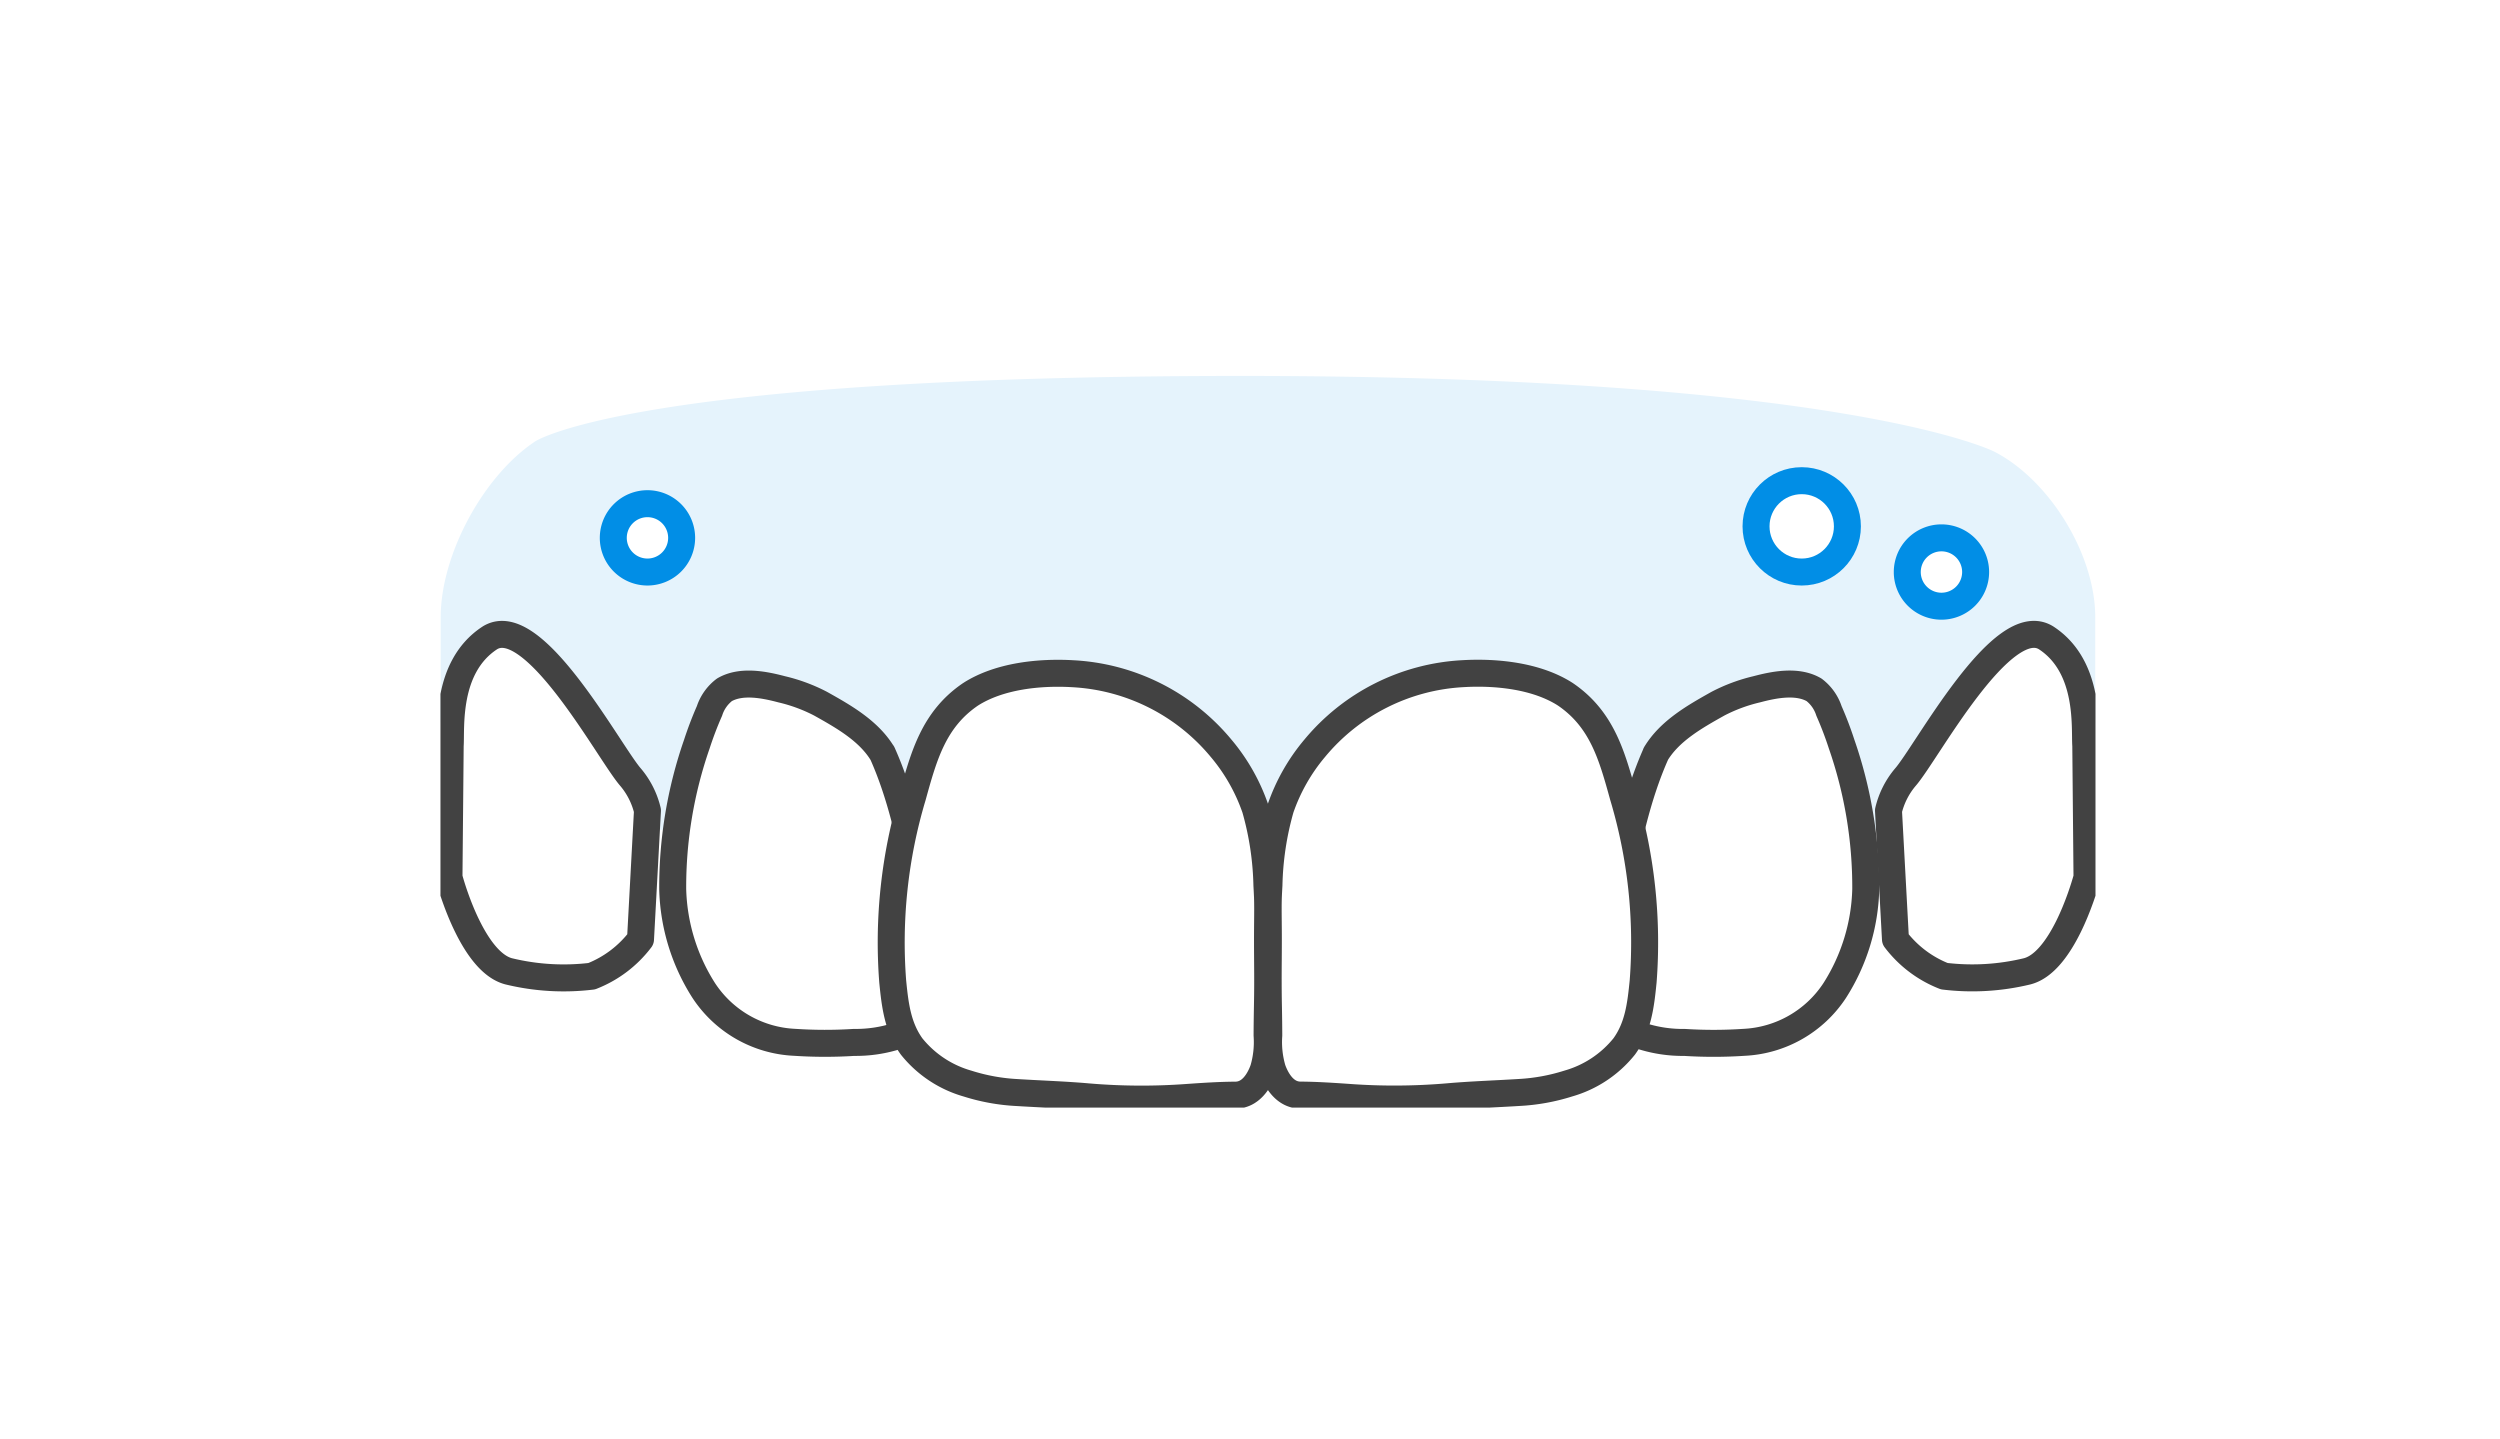 <svg xmlns="http://www.w3.org/2000/svg" xmlns:xlink="http://www.w3.org/1999/xlink" width="278" height="160" viewBox="0 0 278 160">
  <defs>
    <clipPath id="clip-path">
      <rect id="長方形_108" data-name="長方形 108" width="184.04" height="81.362" fill="none"/>
    </clipPath>
  </defs>
  <g id="グループ_557" data-name="グループ 557" transform="translate(-267 -3601)">
    <rect id="長方形_354" data-name="長方形 354" width="278" height="160" transform="translate(267 3601)" fill="#fff"/>
    <g id="グループ_549" data-name="グループ 549" transform="translate(243.982 3514.914)">
      <g id="グループ_208" data-name="グループ 208" transform="translate(71.997 127.89)">
        <g id="グループ_207" data-name="グループ 207" clip-path="url(#clip-path)">
          <path id="パス_386" data-name="パス 386" d="M184.029,37.856a12.654,12.654,0,0,1-12.617,12.617H12.662A12.654,12.654,0,0,1,.045,37.856V26.822c0-6.939,4.741-15.741,10.534-19.561,0,0,11.015-7.261,78.452-7.261s83.783,8.425,83.783,8.425c6.168,3.179,11.215,11.458,11.215,18.4Z" transform="translate(-0.017)" fill="#e5f3fc"/>
          <path id="パス_387" data-name="パス 387" d="M22.8,79.462a12.546,12.546,0,0,1-5.428,4.107,25.913,25.913,0,0,1-9.225-.543c-3.828-.989-6.2-8.84-6.587-10.234-.04-.137-.059-.213-.059-.213l.093-10.049.042-4.6c.137-1.9-.543-8.682,4.341-11.938S19.341,58.769,21.711,61.457a8.984,8.984,0,0,1,1.862,3.7ZM161.575,65.154a8.984,8.984,0,0,1,1.862-3.7c2.37-2.688,10.852-18.721,15.736-15.465s4.2,10.039,4.341,11.938l.042,4.6.093,10.049s-.019.076-.059.213c-.391,1.394-2.759,9.246-6.587,10.234a25.913,25.913,0,0,1-9.225.543,12.546,12.546,0,0,1-5.428-4.107Z" transform="translate(-0.554 -16.818)" fill="#fff"/>
          <path id="パス_388" data-name="パス 388" d="M22.8,79.462a12.546,12.546,0,0,1-5.428,4.107,25.913,25.913,0,0,1-9.225-.543c-3.828-.989-6.2-8.84-6.587-10.234-.04-.137-.059-.213-.059-.213l.093-10.049.042-4.6c.137-1.9-.543-8.682,4.341-11.938S19.341,58.769,21.711,61.457a8.984,8.984,0,0,1,1.862,3.7ZM161.575,65.154a8.984,8.984,0,0,1,1.862-3.7c2.37-2.688,10.852-18.721,15.736-15.465s4.2,10.039,4.341,11.938l.042,4.6.093,10.049s-.019.076-.059.213c-.391,1.394-2.759,9.246-6.587,10.234a25.913,25.913,0,0,1-9.225.543,12.546,12.546,0,0,1-5.428-4.107Z" transform="translate(-0.554 -16.818)" fill="none" stroke="#424242" stroke-linecap="round" stroke-linejoin="round" stroke-width="3"/>
          <path id="パス_389" data-name="パス 389" d="M64.246,62c2.163,4.825,3.27,10.26,4.254,15.427a44.3,44.3,0,0,1,1.108,8.923c-.044,2.682-.841,5.891-3.611,7.06a15,15,0,0,1-4.907.753,50.919,50.919,0,0,1-6.582-.009,12.793,12.793,0,0,1-10.126-5.772,21.975,21.975,0,0,1-3.446-11.262,48.449,48.449,0,0,1,2.684-16.129A39.309,39.309,0,0,1,45.027,57.3a4.823,4.823,0,0,1,1.659-2.345c1.865-1.081,4.408-.577,6.374-.057A18.444,18.444,0,0,1,57.383,56.5c2.535,1.421,5.367,3.012,6.9,5.579" transform="translate(-15.11 -20.051)" fill="#fff"/>
          <path id="パス_390" data-name="パス 390" d="M64.246,62c2.163,4.825,3.27,10.26,4.254,15.427a44.3,44.3,0,0,1,1.108,8.923c-.044,2.682-.841,5.891-3.611,7.06a15,15,0,0,1-4.907.753,50.919,50.919,0,0,1-6.582-.009,12.793,12.793,0,0,1-10.126-5.772,21.975,21.975,0,0,1-3.446-11.262,48.449,48.449,0,0,1,2.684-16.129A39.309,39.309,0,0,1,45.027,57.3a4.823,4.823,0,0,1,1.659-2.345c1.865-1.081,4.408-.577,6.374-.057A18.444,18.444,0,0,1,57.383,56.5c2.535,1.421,5.367,3.012,6.9,5.579" transform="translate(-15.11 -20.051)" fill="none" stroke="#424242" stroke-linecap="round" stroke-linejoin="round" stroke-width="3"/>
          <path id="パス_391" data-name="パス 391" d="M211.117,62.081c1.537-2.568,4.37-4.158,6.9-5.579a18.456,18.456,0,0,1,4.322-1.606c1.966-.52,4.509-1.023,6.374.058a4.821,4.821,0,0,1,1.659,2.345,39.3,39.3,0,0,1,1.408,3.694,48.453,48.453,0,0,1,2.684,16.129,21.966,21.966,0,0,1-3.446,11.261A12.793,12.793,0,0,1,220.9,94.156a51.019,51.019,0,0,1-6.581.009,15.018,15.018,0,0,1-4.908-.754c-2.77-1.17-3.567-4.377-3.611-7.06a44.354,44.354,0,0,1,1.108-8.923c.983-5.167,2.091-10.6,4.254-15.426" transform="translate(-75.971 -20.051)" fill="#fff"/>
          <path id="パス_392" data-name="パス 392" d="M211.117,62.081c1.537-2.568,4.37-4.158,6.9-5.579a18.456,18.456,0,0,1,4.322-1.606c1.966-.52,4.509-1.023,6.374.058a4.821,4.821,0,0,1,1.659,2.345,39.3,39.3,0,0,1,1.408,3.694,48.453,48.453,0,0,1,2.684,16.129,21.966,21.966,0,0,1-3.446,11.261A12.793,12.793,0,0,1,220.9,94.156a51.019,51.019,0,0,1-6.581.009,15.018,15.018,0,0,1-4.908-.754c-2.77-1.17-3.567-4.377-3.611-7.06a44.354,44.354,0,0,1,1.108-8.923c.983-5.167,2.091-10.6,4.254-15.426" transform="translate(-75.971 -20.051)" fill="none" stroke="#424242" stroke-linecap="round" stroke-linejoin="round" stroke-width="3"/>
          <path id="パス_393" data-name="パス 393" d="M242.061,23.542a5.079,5.079,0,1,1-5.079-5.08,5.08,5.08,0,0,1,5.079,5.08" transform="translate(-85.61 -6.816)" fill="#fff"/>
          <circle id="楕円形_1" data-name="楕円形 1" cx="5.08" cy="5.08" r="5.08" transform="translate(146.292 11.647)" fill="none" stroke="#018ee6" stroke-miterlimit="10" stroke-width="3"/>
          <path id="パス_394" data-name="パス 394" d="M266.16,32.343a3.8,3.8,0,1,1-3.8-3.8,3.8,3.8,0,0,1,3.8,3.8" transform="translate(-95.45 -10.537)" fill="#fff"/>
          <path id="パス_395" data-name="パス 395" d="M266.16,32.343a3.8,3.8,0,1,1-3.8-3.8A3.8,3.8,0,0,1,266.16,32.343Z" transform="translate(-95.45 -10.537)" fill="none" stroke="#018ee6" stroke-miterlimit="10" stroke-width="3"/>
          <path id="パス_396" data-name="パス 396" d="M38.066,26.319a3.8,3.8,0,1,1-3.8-3.8,3.8,3.8,0,0,1,3.8,3.8" transform="translate(-11.247 -8.313)" fill="#fff"/>
          <path id="パス_397" data-name="パス 397" d="M38.066,26.319a3.8,3.8,0,1,1-3.8-3.8A3.8,3.8,0,0,1,38.066,26.319Z" transform="translate(-11.247 -8.313)" fill="none" stroke="#018ee6" stroke-miterlimit="10" stroke-width="3"/>
          <path id="パス_398" data-name="パス 398" d="M88.264,54.751c3.2-2.051,7.7-2.505,11.4-2.285a22.975,22.975,0,0,1,16.465,8.3,21.03,21.03,0,0,1,3.8,6.7,33.651,33.651,0,0,1,1.284,8.518c.214,3.637.177,7.28.107,10.921-.037,1.922-.08,3.844-.088,5.766a10.779,10.779,0,0,1-.4,3.765c-.489,1.38-1.464,2.879-3.1,2.89-1.78.012-3.553.127-5.327.252a70.088,70.088,0,0,1-11.122-.066c-2.624-.23-5.245-.31-7.871-.475a21.831,21.831,0,0,1-5.5-1,12.282,12.282,0,0,1-6.2-4.114c-1.57-2.166-1.85-4.644-2.11-7.241a56.63,56.63,0,0,1,2.221-20.594c1.246-4.508,2.355-8.562,6.429-11.33" transform="translate(-29.312 -19.35)" fill="#fff"/>
          <path id="パス_399" data-name="パス 399" d="M178.912,54.751c4.074,2.769,5.183,6.822,6.429,11.33a56.63,56.63,0,0,1,2.221,20.594c-.26,2.6-.539,5.076-2.109,7.241a12.282,12.282,0,0,1-6.2,4.114,21.831,21.831,0,0,1-5.5,1c-2.626.165-5.247.245-7.871.475a70.088,70.088,0,0,1-11.122.066c-1.775-.124-3.548-.24-5.327-.252-1.634-.011-2.609-1.511-3.1-2.89a10.779,10.779,0,0,1-.4-3.765c-.008-1.922-.051-3.844-.088-5.766-.069-3.641-.107-7.284.107-10.921a33.652,33.652,0,0,1,1.284-8.518,21.03,21.03,0,0,1,3.8-6.7,22.975,22.975,0,0,1,16.465-8.3c3.7-.22,8.2.233,11.4,2.285" transform="translate(-53.823 -19.35)" fill="#fff"/>
          <path id="パス_400" data-name="パス 400" d="M88.264,54.751c3.2-2.051,7.7-2.505,11.4-2.285a22.975,22.975,0,0,1,16.465,8.3,21.03,21.03,0,0,1,3.8,6.7,33.651,33.651,0,0,1,1.284,8.518c.214,3.637.177,7.28.107,10.921-.037,1.922-.08,3.844-.088,5.766a10.779,10.779,0,0,1-.4,3.765c-.489,1.38-1.464,2.879-3.1,2.89-1.78.012-3.553.127-5.327.252a70.088,70.088,0,0,1-11.122-.066c-2.624-.23-5.245-.31-7.871-.475a21.831,21.831,0,0,1-5.5-1,12.282,12.282,0,0,1-6.2-4.114c-1.57-2.166-1.85-4.644-2.11-7.241a56.63,56.63,0,0,1,2.221-20.594c1.246-4.508,2.355-8.562,6.429-11.33" transform="translate(-29.312 -19.35)" fill="none" stroke="#424242" stroke-linecap="round" stroke-linejoin="round" stroke-width="3"/>
          <path id="パス_401" data-name="パス 401" d="M178.912,54.751c4.074,2.769,5.183,6.822,6.429,11.33a56.63,56.63,0,0,1,2.221,20.594c-.26,2.6-.539,5.076-2.109,7.241a12.282,12.282,0,0,1-6.2,4.114,21.831,21.831,0,0,1-5.5,1c-2.626.165-5.247.245-7.871.475a70.088,70.088,0,0,1-11.122.066c-1.775-.124-3.548-.24-5.327-.252-1.634-.011-2.609-1.511-3.1-2.89a10.779,10.779,0,0,1-.4-3.765c-.008-1.922-.051-3.844-.088-5.766-.069-3.641-.107-7.284.107-10.921a33.652,33.652,0,0,1,1.284-8.518,21.03,21.03,0,0,1,3.8-6.7,22.975,22.975,0,0,1,16.465-8.3c3.7-.22,8.2.233,11.4,2.285" transform="translate(-53.823 -19.35)" fill="none" stroke="#424242" stroke-linecap="round" stroke-linejoin="round" stroke-width="3"/>
        </g>
      </g>
    </g>
  </g>
</svg>

